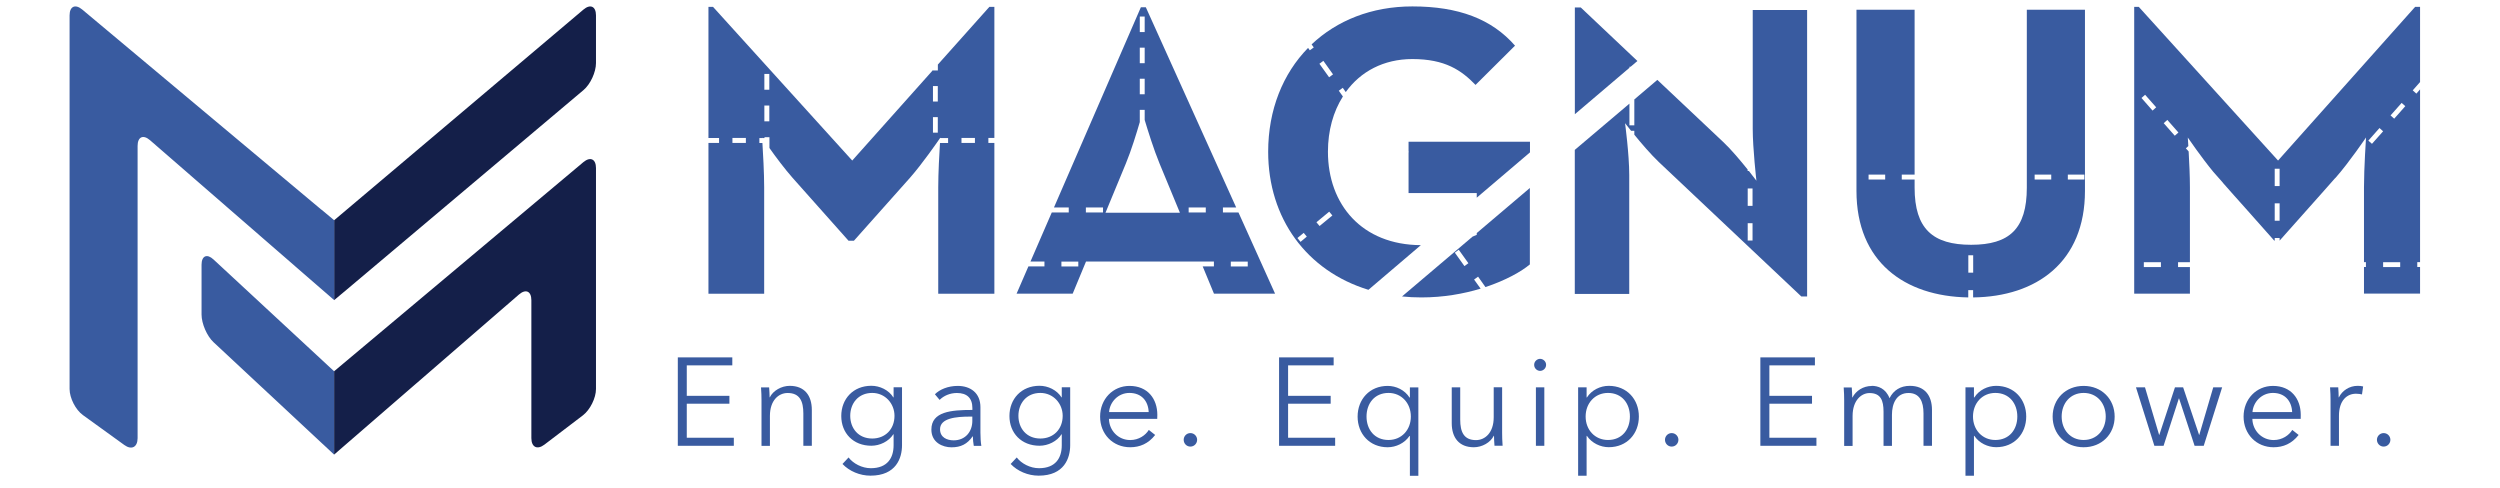 <svg xmlns="http://www.w3.org/2000/svg" xmlns:xlink="http://www.w3.org/1999/xlink" width="215" zoomAndPan="magnify" viewBox="0 0 161.25 31.5" height="42" preserveAspectRatio="xMidYMid meet" version="1.0"><defs><clipPath id="425bbda8c0"><path d="M 54 24 L 59 24 L 59 30.684 L 54 30.684 Z M 54 24 " clip-rule="nonzero"/></clipPath><clipPath id="1f9ecb56e4"><path d="M 65 24 L 70 24 L 70 30.684 L 65 30.684 Z M 65 24 " clip-rule="nonzero"/></clipPath><clipPath id="206c306066"><path d="M 87 24 L 92 24 L 92 30.684 L 87 30.684 Z M 87 24 " clip-rule="nonzero"/></clipPath><clipPath id="9e47640fed"><path d="M 101 24 L 106 24 L 106 30.684 L 101 30.684 Z M 101 24 " clip-rule="nonzero"/></clipPath><clipPath id="c498cb7291"><path d="M 126 24 L 131 24 L 131 30.684 L 126 30.684 Z M 126 24 " clip-rule="nonzero"/></clipPath><clipPath id="9298ceae0d"><path d="M 21 0.414 L 39 0.414 L 39 20 L 21 20 Z M 21 0.414 " clip-rule="nonzero"/></clipPath><clipPath id="55e685d664"><path d="M 4.25 0.414 L 22 0.414 L 22 29 L 4.25 29 Z M 4.25 0.414 " clip-rule="nonzero"/></clipPath><clipPath id="94ce8b5450"><path d="M 45 0.414 L 65 0.414 L 65 19 L 45 19 Z M 45 0.414 " clip-rule="nonzero"/></clipPath><clipPath id="5c2cd8e9fb"><path d="M 65 0.414 L 83 0.414 L 83 19 L 65 19 Z M 65 0.414 " clip-rule="nonzero"/></clipPath><clipPath id="57acf82524"><path d="M 119 0.414 L 135 0.414 L 135 20 L 119 20 Z M 119 0.414 " clip-rule="nonzero"/></clipPath><clipPath id="34973b9399"><path d="M 137 0.414 L 156.336 0.414 L 156.336 19 L 137 19 Z M 137 0.414 " clip-rule="nonzero"/></clipPath><clipPath id="b5d6ffea23"><path d="M 81 0.414 L 98 0.414 L 98 19 L 81 19 Z M 81 0.414 " clip-rule="nonzero"/></clipPath><clipPath id="ed17a1364c"><path d="M 101 0.414 L 106 0.414 L 106 8 L 101 8 Z M 101 0.414 " clip-rule="nonzero"/></clipPath><clipPath id="8357b244a5"><path d="M 101 0.414 L 117 0.414 L 117 20 L 101 20 Z M 101 0.414 " clip-rule="nonzero"/></clipPath></defs><path fill="#395ba0" d="M 44.297 28.234 L 47.332 28.234 L 47.332 28.754 L 43.719 28.754 L 43.719 23.051 L 47.234 23.051 L 47.234 23.566 L 44.297 23.566 L 44.297 25.531 L 47.047 25.531 L 47.047 26.039 L 44.297 26.039 Z M 44.297 28.234 " fill-opacity="1" fill-rule="nonzero"/><path fill="#395ba0" d="M 49.609 24.984 C 49.625 25.188 49.641 25.469 49.641 25.629 L 49.652 25.629 C 49.863 25.195 50.406 24.887 50.938 24.887 C 51.891 24.887 52.363 25.508 52.363 26.441 L 52.363 28.754 L 51.816 28.754 L 51.816 26.668 C 51.816 25.879 51.586 25.348 50.801 25.348 C 50.227 25.348 49.66 25.816 49.66 26.824 L 49.66 28.758 L 49.117 28.758 L 49.117 25.82 C 49.117 25.617 49.109 25.246 49.086 24.988 L 49.609 24.988 Z M 49.609 24.984 " fill-opacity="1" fill-rule="nonzero"/><g clip-path="url(#425bbda8c0)"><path fill="#395ba0" d="M 54.734 29.508 C 55.031 29.898 55.598 30.199 56.168 30.199 C 57.242 30.199 57.637 29.531 57.637 28.719 L 57.637 28.008 L 57.621 28.008 C 57.328 28.473 56.746 28.75 56.203 28.75 C 55.031 28.75 54.262 27.934 54.262 26.832 C 54.262 25.73 55.031 24.883 56.203 24.883 C 56.746 24.883 57.324 25.152 57.621 25.633 L 57.637 25.633 L 57.637 24.98 L 58.18 24.98 L 58.18 28.719 C 58.18 29.539 57.805 30.68 56.145 30.68 C 55.457 30.68 54.781 30.391 54.34 29.926 L 54.734 29.504 Z M 56.258 28.285 C 57.098 28.285 57.695 27.688 57.695 26.82 C 57.695 26.031 57.094 25.344 56.258 25.344 C 55.352 25.344 54.84 26.027 54.84 26.82 C 54.84 27.613 55.352 28.285 56.258 28.285 Z M 56.258 28.285 " fill-opacity="1" fill-rule="nonzero"/></g><path fill="#395ba0" d="M 62.719 26.324 C 62.719 25.672 62.367 25.348 61.719 25.348 C 61.277 25.348 60.867 25.527 60.605 25.793 L 60.301 25.43 C 60.605 25.125 61.137 24.891 61.777 24.891 C 62.586 24.891 63.238 25.34 63.238 26.262 L 63.238 27.91 C 63.238 28.203 63.258 28.547 63.297 28.758 L 62.809 28.758 C 62.777 28.57 62.75 28.344 62.75 28.145 L 62.734 28.145 C 62.391 28.645 61.973 28.852 61.371 28.852 C 60.805 28.852 60.074 28.547 60.074 27.707 C 60.074 26.547 61.348 26.441 62.719 26.441 Z M 62.559 26.871 C 61.668 26.871 60.633 26.969 60.633 27.684 C 60.633 28.223 61.09 28.402 61.512 28.402 C 62.281 28.402 62.715 27.824 62.715 27.152 L 62.715 26.871 L 62.555 26.871 Z M 62.559 26.871 " fill-opacity="1" fill-rule="nonzero"/><g clip-path="url(#1f9ecb56e4)"><path fill="#395ba0" d="M 65.582 29.508 C 65.879 29.898 66.445 30.199 67.016 30.199 C 68.09 30.199 68.484 29.531 68.484 28.719 L 68.484 28.008 L 68.469 28.008 C 68.176 28.473 67.594 28.75 67.051 28.75 C 65.879 28.75 65.109 27.934 65.109 26.832 C 65.109 25.73 65.879 24.883 67.051 24.883 C 67.594 24.883 68.168 25.152 68.469 25.633 L 68.484 25.633 L 68.484 24.98 L 69.027 24.98 L 69.027 28.719 C 69.027 29.539 68.652 30.68 66.992 30.68 C 66.305 30.68 65.629 30.391 65.188 29.926 L 65.582 29.504 Z M 67.102 28.285 C 67.945 28.285 68.543 27.688 68.543 26.82 C 68.543 26.031 67.941 25.344 67.102 25.344 C 66.199 25.344 65.688 26.027 65.688 26.82 C 65.688 27.613 66.199 28.285 67.102 28.285 Z M 67.102 28.285 " fill-opacity="1" fill-rule="nonzero"/></g><path fill="#395ba0" d="M 74.637 27.016 L 71.527 27.016 C 71.543 27.77 72.129 28.383 72.898 28.383 C 73.457 28.383 73.891 28.07 74.098 27.73 L 74.508 28.055 C 74.07 28.617 73.516 28.848 72.898 28.848 C 71.781 28.848 70.957 28.004 70.957 26.871 C 70.957 25.738 71.785 24.891 72.852 24.891 C 74.031 24.891 74.648 25.73 74.648 26.758 C 74.648 26.832 74.648 26.918 74.641 27.016 Z M 74.09 26.578 C 74.062 25.867 73.629 25.344 72.848 25.344 C 72.117 25.344 71.582 25.934 71.535 26.578 Z M 74.09 26.578 " fill-opacity="1" fill-rule="nonzero"/><path fill="#395ba0" d="M 76.781 28.805 C 76.523 28.805 76.348 28.594 76.348 28.367 C 76.348 28.145 76.523 27.934 76.781 27.934 C 77.035 27.934 77.215 28.145 77.215 28.367 C 77.215 28.594 77.035 28.805 76.781 28.805 Z M 76.781 28.805 " fill-opacity="1" fill-rule="nonzero"/><path fill="#395ba0" d="M 83.082 28.234 L 86.117 28.234 L 86.117 28.754 L 82.5 28.754 L 82.5 23.051 L 86.02 23.051 L 86.02 23.566 L 83.082 23.566 L 83.082 25.531 L 85.828 25.531 L 85.828 26.039 L 83.082 26.039 Z M 83.082 28.234 " fill-opacity="1" fill-rule="nonzero"/><g clip-path="url(#206c306066)"><path fill="#395ba0" d="M 90.914 28.117 C 90.602 28.582 90.043 28.848 89.504 28.848 C 88.336 28.848 87.566 27.98 87.566 26.871 C 87.566 25.762 88.336 24.891 89.504 24.891 C 90.043 24.891 90.602 25.148 90.914 25.641 L 90.938 25.641 L 90.938 24.988 L 91.484 24.988 L 91.484 30.688 L 90.938 30.688 L 90.938 28.121 L 90.914 28.121 Z M 89.559 28.379 C 90.402 28.379 91 27.727 91 26.867 C 91 26.004 90.398 25.344 89.559 25.344 C 88.656 25.344 88.141 26.027 88.141 26.867 C 88.141 27.703 88.656 28.379 89.559 28.379 Z M 89.559 28.379 " fill-opacity="1" fill-rule="nonzero"/></g><path fill="#395ba0" d="M 96.395 28.754 C 96.379 28.551 96.363 28.27 96.363 28.109 L 96.348 28.109 C 96.137 28.543 95.594 28.848 95.062 28.848 C 94.109 28.848 93.637 28.227 93.637 27.297 L 93.637 24.984 L 94.184 24.984 L 94.184 27.066 C 94.184 27.855 94.414 28.387 95.203 28.387 C 95.777 28.387 96.344 27.922 96.344 26.914 L 96.344 24.98 L 96.887 24.98 L 96.887 27.918 C 96.887 28.121 96.895 28.488 96.918 28.75 L 96.398 28.75 Z M 96.395 28.754 " fill-opacity="1" fill-rule="nonzero"/><path fill="#395ba0" d="M 99.336 23.922 C 99.145 23.922 98.953 23.762 98.953 23.531 C 98.953 23.305 99.148 23.145 99.336 23.145 C 99.527 23.145 99.723 23.305 99.723 23.531 C 99.723 23.762 99.531 23.922 99.336 23.922 Z M 99.609 28.754 L 99.066 28.754 L 99.066 24.984 L 99.609 24.984 Z M 99.609 28.754 " fill-opacity="1" fill-rule="nonzero"/><g clip-path="url(#9e47640fed)"><path fill="#395ba0" d="M 102.336 30.684 L 101.789 30.684 L 101.789 24.984 L 102.336 24.984 L 102.336 25.637 L 102.355 25.637 C 102.672 25.145 103.23 24.887 103.766 24.887 C 104.938 24.887 105.707 25.758 105.707 26.867 C 105.707 27.977 104.938 28.844 103.766 28.844 C 103.23 28.844 102.672 28.582 102.355 28.113 L 102.336 28.113 Z M 103.715 25.344 C 102.871 25.344 102.273 26.004 102.273 26.867 C 102.273 27.727 102.875 28.379 103.715 28.379 C 104.617 28.379 105.129 27.703 105.129 26.867 C 105.129 26.027 104.617 25.344 103.715 25.344 Z M 103.715 25.344 " fill-opacity="1" fill-rule="nonzero"/></g><path fill="#395ba0" d="M 107.824 28.805 C 107.57 28.805 107.391 28.594 107.391 28.367 C 107.391 28.145 107.57 27.934 107.824 27.934 C 108.078 27.934 108.258 28.145 108.258 28.367 C 108.258 28.594 108.078 28.805 107.824 28.805 Z M 107.824 28.805 " fill-opacity="1" fill-rule="nonzero"/><path fill="#395ba0" d="M 114.125 28.234 L 117.16 28.234 L 117.16 28.754 L 113.543 28.754 L 113.543 23.051 L 117.062 23.051 L 117.062 23.566 L 114.125 23.566 L 114.125 25.531 L 116.875 25.531 L 116.875 26.039 L 114.125 26.039 Z M 114.125 28.234 " fill-opacity="1" fill-rule="nonzero"/><path fill="#395ba0" d="M 120.719 24.887 C 121.129 24.887 121.621 25.043 121.875 25.684 C 122.129 25.168 122.586 24.887 123.188 24.887 C 124.141 24.887 124.613 25.508 124.613 26.441 L 124.613 28.754 L 124.066 28.754 L 124.066 26.668 C 124.066 25.879 123.805 25.348 123.098 25.348 C 122.312 25.348 122.031 26.051 122.031 26.75 L 122.031 28.758 L 121.488 28.758 L 121.488 26.559 C 121.488 25.828 121.309 25.352 120.582 25.352 C 120.062 25.352 119.492 25.82 119.492 26.828 L 119.492 28.762 L 118.949 28.762 L 118.949 25.824 C 118.949 25.621 118.941 25.25 118.918 24.992 L 119.438 24.992 C 119.453 25.195 119.469 25.477 119.469 25.637 L 119.484 25.637 C 119.703 25.203 120.184 24.895 120.723 24.895 Z M 120.719 24.887 " fill-opacity="1" fill-rule="nonzero"/><g clip-path="url(#c498cb7291)"><path fill="#395ba0" d="M 127.32 30.684 L 126.773 30.684 L 126.773 24.984 L 127.32 24.984 L 127.32 25.637 L 127.344 25.637 C 127.656 25.145 128.215 24.887 128.754 24.887 C 129.922 24.887 130.691 25.758 130.691 26.867 C 130.691 27.977 129.922 28.844 128.754 28.844 C 128.215 28.844 127.656 28.582 127.344 28.113 L 127.32 28.113 Z M 128.699 25.344 C 127.855 25.344 127.258 26.004 127.258 26.867 C 127.258 27.727 127.859 28.379 128.699 28.379 C 129.602 28.379 130.117 27.703 130.117 26.867 C 130.117 26.027 129.602 25.344 128.699 25.344 Z M 128.699 25.344 " fill-opacity="1" fill-rule="nonzero"/></g><path fill="#395ba0" d="M 134.395 28.848 C 133.23 28.848 132.395 28.004 132.395 26.871 C 132.395 25.738 133.23 24.891 134.395 24.891 C 135.555 24.891 136.395 25.738 136.395 26.871 C 136.395 28.004 135.559 28.848 134.395 28.848 Z M 134.395 25.344 C 133.527 25.344 132.977 26.02 132.977 26.867 C 132.977 27.711 133.527 28.379 134.395 28.379 C 135.258 28.379 135.82 27.711 135.82 26.867 C 135.82 26.02 135.266 25.344 134.395 25.344 Z M 134.395 25.344 " fill-opacity="1" fill-rule="nonzero"/><path fill="#395ba0" d="M 138.352 24.984 L 139.262 28.047 L 139.277 28.047 L 140.285 24.984 L 140.812 24.984 L 141.84 28.047 L 141.855 28.047 L 142.754 24.984 L 143.328 24.984 L 142.141 28.754 L 141.551 28.754 L 140.551 25.703 L 140.535 25.703 L 139.551 28.754 L 138.957 28.754 L 137.77 24.984 Z M 138.352 24.984 " fill-opacity="1" fill-rule="nonzero"/><path fill="#395ba0" d="M 148.391 27.016 L 145.277 27.016 C 145.293 27.77 145.883 28.383 146.652 28.383 C 147.211 28.383 147.645 28.07 147.852 27.73 L 148.262 28.055 C 147.82 28.617 147.27 28.848 146.648 28.848 C 145.539 28.848 144.711 28.004 144.711 26.871 C 144.711 25.738 145.539 24.891 146.605 24.891 C 147.781 24.891 148.398 25.73 148.398 26.758 C 148.398 26.832 148.398 26.918 148.395 27.016 Z M 147.844 26.578 C 147.812 25.867 147.379 25.344 146.602 25.344 C 145.871 25.344 145.332 25.934 145.285 26.578 Z M 147.844 26.578 " fill-opacity="1" fill-rule="nonzero"/><path fill="#395ba0" d="M 150.293 24.984 L 150.816 24.984 C 150.832 25.188 150.844 25.469 150.844 25.629 L 150.859 25.629 C 151.07 25.195 151.535 24.887 152.062 24.887 C 152.199 24.887 152.309 24.895 152.422 24.926 L 152.348 25.441 C 152.281 25.418 152.109 25.395 151.961 25.395 C 151.387 25.395 150.863 25.816 150.863 26.82 L 150.863 28.754 L 150.32 28.754 L 150.32 25.816 C 150.32 25.613 150.312 25.246 150.289 24.984 Z M 150.293 24.984 " fill-opacity="1" fill-rule="nonzero"/><path fill="#395ba0" d="M 153.746 28.805 C 153.492 28.805 153.312 28.594 153.312 28.367 C 153.312 28.145 153.492 27.934 153.746 27.934 C 154 27.934 154.18 28.145 154.18 28.367 C 154.18 28.594 154 28.805 153.746 28.805 Z M 153.746 28.805 " fill-opacity="1" fill-rule="nonzero"/><path fill="#395ba0" d="M 20.777 23.23 L 13.773 16.738 C 13.352 16.344 13 16.496 13 17.078 L 13 20.289 C 13 20.871 13.348 21.676 13.77 22.07 L 17.273 25.336 C 17.273 25.336 21.551 29.324 21.551 29.324 L 21.551 23.949 Z M 20.777 23.23 " fill-opacity="1" fill-rule="nonzero"/><path fill="#141f49" d="M 37.629 10.457 L 26.828 19.52 L 21.551 23.945 L 21.551 29.32 L 26.828 24.75 L 33.473 18.996 C 33.914 18.617 34.273 18.781 34.273 19.363 L 34.273 28.258 C 34.273 28.84 34.648 29.031 35.113 28.68 L 37.598 26.789 C 38.062 26.434 38.441 25.672 38.441 25.09 L 38.441 10.84 C 38.441 10.258 38.078 10.086 37.629 10.457 Z M 37.629 10.457 " fill-opacity="1" fill-rule="nonzero"/><g clip-path="url(#9298ceae0d)"><path fill="#141f49" d="M 37.633 0.617 L 26.828 9.75 L 21.551 14.207 L 21.551 19.359 L 22.359 18.684 L 37.633 5.812 C 38.078 5.441 38.441 4.656 38.441 4.07 L 38.441 0.992 C 38.441 0.41 38.078 0.242 37.633 0.617 Z M 37.633 0.617 " fill-opacity="1" fill-rule="nonzero"/></g><g clip-path="url(#55e685d664)"><path fill="#395ba0" d="M 20.738 13.531 L 5.301 0.613 C 4.852 0.242 4.488 0.41 4.488 0.992 L 4.488 25.09 C 4.488 25.672 4.875 26.43 5.344 26.77 L 8.02 28.703 C 8.488 29.043 8.875 28.844 8.875 28.258 L 8.875 9.41 C 8.875 8.828 9.234 8.66 9.676 9.043 L 19.57 17.637 L 21.555 19.359 L 21.555 14.207 L 20.742 13.527 Z M 20.738 13.531 " fill-opacity="1" fill-rule="nonzero"/></g><g clip-path="url(#94ce8b5450)"><path fill="#395ba0" d="M 63.75 9.219 L 63.75 8.898 L 64.137 8.898 L 64.137 0.441 L 63.816 0.441 L 60.492 4.164 L 60.492 4.547 L 60.18 4.547 L 60.18 4.516 L 54.969 10.355 L 45.988 0.441 L 45.695 0.441 L 45.695 8.902 L 46.379 8.902 L 46.379 9.219 L 45.695 9.219 L 45.695 18.945 L 49.289 18.945 L 49.289 12.082 C 49.289 11.16 49.215 9.84 49.176 9.223 L 48.98 9.223 L 48.98 8.906 L 49.156 8.906 C 49.156 8.906 49.156 8.875 49.156 8.875 C 49.156 8.875 49.164 8.887 49.18 8.906 L 49.309 8.906 L 49.309 8.848 L 49.629 8.848 L 49.629 9.547 C 50.023 10.105 50.613 10.895 51.113 11.461 L 54.73 15.527 L 55.078 15.527 L 58.699 11.461 C 59.48 10.574 60.465 9.152 60.629 8.914 L 60.629 8.906 L 60.633 8.906 C 60.633 8.906 60.652 8.875 60.652 8.875 C 60.652 8.875 60.652 8.887 60.652 8.906 L 61.152 8.906 L 61.152 9.223 L 60.629 9.223 C 60.59 9.84 60.516 11.164 60.516 12.082 L 60.516 18.945 L 64.137 18.945 L 64.137 9.219 Z M 48.109 9.219 L 47.242 9.219 L 47.242 8.898 L 48.109 8.898 Z M 49.621 7.824 L 49.301 7.824 L 49.301 6.809 L 49.621 6.809 Z M 49.621 5.789 L 49.301 5.789 L 49.301 4.77 L 49.621 4.77 Z M 60.488 8.559 L 60.176 8.559 L 60.176 7.555 L 60.488 7.555 Z M 60.488 6.551 L 60.176 6.551 L 60.176 5.551 L 60.488 5.551 Z M 62.883 9.219 L 62.016 9.219 L 62.016 8.898 L 62.883 8.898 Z M 62.883 9.219 " fill-opacity="1" fill-rule="nonzero"/></g><g clip-path="url(#5c2cd8e9fb)"><path fill="#395ba0" d="M 79.879 13.703 L 78.879 13.703 L 78.879 13.383 L 79.734 13.383 L 73.906 0.469 L 73.586 0.469 L 67.98 13.383 L 68.934 13.383 L 68.934 13.703 L 67.84 13.703 L 66.465 16.871 L 67.367 16.871 L 67.367 17.184 L 66.332 17.184 L 65.57 18.941 L 69.188 18.941 L 70.047 16.871 L 78.297 16.871 L 78.297 17.184 L 77.574 17.184 L 78.301 18.941 L 82.242 18.941 L 79.879 13.699 Z M 73.516 1.066 L 73.832 1.066 L 73.832 2.07 L 73.516 2.07 Z M 73.516 3.074 L 73.832 3.074 L 73.832 4.078 L 73.516 4.078 Z M 73.516 5.078 L 73.832 5.078 L 73.832 6.082 L 73.516 6.082 Z M 69.551 17.188 L 68.461 17.188 L 68.461 16.875 L 69.551 16.875 Z M 71.145 13.703 L 70.039 13.703 L 70.039 13.383 L 71.145 13.383 Z M 71.305 13.719 L 72.621 10.539 C 72.969 9.699 73.316 8.566 73.516 7.875 L 73.516 7.086 L 73.832 7.086 L 73.832 7.738 C 74.035 8.41 74.418 9.648 74.789 10.543 L 76.105 13.723 L 71.305 13.723 Z M 77.773 13.703 L 76.668 13.703 L 76.668 13.383 L 77.773 13.383 Z M 79.387 17.188 L 79.387 16.875 L 80.48 16.875 L 80.48 17.188 Z M 79.387 17.188 " fill-opacity="1" fill-rule="nonzero"/></g><g clip-path="url(#57acf82524)"><path fill="#395ba0" d="M 130.73 0.629 L 130.73 12.102 C 130.73 14.766 129.602 15.789 127.137 15.789 C 124.672 15.789 123.492 14.766 123.492 12.102 L 123.492 11.582 L 122.664 11.582 L 122.664 11.262 L 123.492 11.262 L 123.492 0.629 L 119.742 0.629 L 119.742 12.316 C 119.742 16.883 122.84 19.117 126.953 19.184 L 126.953 18.715 L 127.266 18.715 L 127.266 19.184 C 131.355 19.137 134.48 16.902 134.48 12.316 L 134.48 0.629 Z M 121.594 11.582 L 120.523 11.582 L 120.523 11.262 L 121.594 11.262 Z M 127.27 17.586 L 126.957 17.586 L 126.957 16.465 L 127.27 16.465 Z M 132.305 11.582 L 131.234 11.582 L 131.234 11.262 L 132.305 11.262 Z M 134.441 11.582 L 133.375 11.582 L 133.375 11.262 L 134.441 11.262 Z M 134.441 11.582 " fill-opacity="1" fill-rule="nonzero"/></g><g clip-path="url(#34973b9399)"><path fill="#395ba0" d="M 156.098 0.441 L 155.777 0.441 L 146.934 10.355 L 137.949 0.441 L 137.656 0.441 L 137.656 18.941 L 141.25 18.941 L 141.25 17.227 L 140.484 17.227 L 140.484 16.91 L 141.25 16.91 L 141.25 12.078 C 141.25 11.379 141.207 10.445 141.168 9.77 L 140.988 9.566 L 141.148 9.422 C 141.129 9.09 141.113 8.871 141.113 8.871 C 141.113 8.871 141.973 10.133 142.766 11.094 L 143.375 11.781 L 143.367 11.781 C 143.367 11.781 144.086 12.594 144.086 12.594 C 144.086 12.594 144.805 13.398 144.805 13.398 C 144.805 13.398 146.688 15.52 146.688 15.52 L 146.719 15.52 L 146.719 15.352 L 147.035 15.352 L 147.035 15.52 L 149.895 12.305 C 149.895 12.305 150.609 11.496 150.609 11.496 L 150.613 11.496 C 150.613 11.496 150.656 11.453 150.656 11.453 C 151.516 10.48 152.609 8.867 152.609 8.867 C 152.609 8.867 152.477 10.836 152.477 12.074 L 152.477 16.906 L 152.602 16.906 L 152.602 17.223 L 152.477 17.223 L 152.477 18.938 L 156.094 18.938 L 156.094 17.223 L 155.914 17.223 L 155.914 16.906 L 156.094 16.906 L 156.094 5.766 L 155.855 6.039 L 155.621 5.828 L 156.094 5.293 L 156.094 0.441 Z M 138.359 6.113 L 139.074 6.922 L 138.84 7.133 L 138.125 6.32 Z M 139.379 17.227 L 138.277 17.227 L 138.277 16.91 L 139.379 16.91 Z M 140.273 8.754 L 139.559 7.945 L 139.793 7.734 L 140.508 8.547 Z M 147.035 14.238 L 146.719 14.238 L 146.719 13.117 L 147.035 13.117 Z M 147.035 12 L 146.719 12 L 146.719 10.883 L 147.035 10.883 Z M 152.758 9.07 L 153.477 8.258 L 153.711 8.469 L 152.992 9.277 Z M 154.812 17.227 L 153.711 17.227 L 153.711 16.91 L 154.812 16.91 Z M 154.426 7.656 L 154.191 7.445 L 154.906 6.637 L 155.141 6.848 Z M 154.426 7.656 " fill-opacity="1" fill-rule="nonzero"/></g><path fill="#395ba0" d="M 90.852 9.777 L 90.875 9.805 L 90.852 9.816 L 90.852 12.453 L 95.25 12.453 L 95.25 12.75 L 98.684 9.828 L 98.684 9.141 L 90.852 9.141 Z M 90.852 9.777 " fill-opacity="1" fill-rule="nonzero"/><g clip-path="url(#b5d6ffea23)"><path fill="#395ba0" d="M 88.266 18.691 L 91.645 15.812 C 87.84 15.793 85.652 13.191 85.652 9.785 C 85.652 8.422 85.996 7.199 86.617 6.223 L 86.352 5.852 L 86.609 5.664 L 86.801 5.938 C 87.75 4.617 89.242 3.809 91.098 3.809 C 93.215 3.809 94.262 4.535 95.172 5.477 L 97.719 2.945 C 96.215 1.223 94.07 0.414 91.098 0.414 C 88.465 0.414 86.227 1.324 84.598 2.863 L 84.738 3.059 L 84.484 3.246 L 84.371 3.09 C 82.742 4.754 81.797 7.09 81.797 9.789 C 81.797 14.078 84.273 17.473 88.27 18.695 Z M 85.359 3.926 L 85.98 4.797 L 85.727 4.984 L 85.102 4.113 L 85.355 3.926 Z M 85.734 13.652 L 85.938 13.898 L 85.113 14.578 L 84.91 14.336 Z M 83.883 15.598 L 83.684 15.352 L 84.09 15.02 L 84.289 15.262 L 83.883 15.602 Z M 83.883 15.598 " fill-opacity="1" fill-rule="nonzero"/></g><path fill="#395ba0" d="M 95.25 15.035 L 95.25 15.148 C 95.164 15.188 95.07 15.223 94.98 15.262 L 90.43 19.121 C 90.836 19.164 91.254 19.184 91.684 19.184 C 93.109 19.184 94.402 18.949 95.5 18.617 L 95.078 18.031 L 95.336 17.844 L 95.812 18.516 C 97.121 18.082 98.125 17.516 98.676 17.055 L 98.676 12.125 L 95.246 15.035 Z M 94.457 17.164 L 93.836 16.297 L 94.09 16.109 L 94.711 16.977 Z M 94.457 17.164 " fill-opacity="1" fill-rule="nonzero"/><g clip-path="url(#ed17a1364c)"><path fill="#395ba0" d="M 105.102 4.371 L 105.102 4.305 L 105.176 4.305 L 105.613 3.934 L 101.957 0.48 L 101.578 0.48 L 101.578 7.367 Z M 105.102 4.371 " fill-opacity="1" fill-rule="nonzero"/></g><g clip-path="url(#8357b244a5)"><path fill="#395ba0" d="M 113.051 0.645 L 113.051 8.316 C 113.051 9.582 113.289 11.656 113.289 11.656 C 113.289 11.656 113.094 11.398 112.805 11.031 L 112.723 11.031 L 112.723 10.934 C 112.277 10.379 111.652 9.629 111.145 9.156 L 106.898 5.152 L 105.414 6.414 L 105.414 8.082 L 105.098 8.082 L 105.098 6.684 L 101.574 9.668 L 101.574 18.957 L 105.086 18.957 L 105.086 11.281 C 105.086 9.961 104.816 7.945 104.816 7.945 C 104.816 7.945 104.973 8.145 105.207 8.438 L 105.414 8.438 L 105.414 8.688 C 105.855 9.234 106.48 9.961 106.988 10.445 L 116.184 19.121 L 116.559 19.121 L 116.559 0.645 L 113.047 0.645 Z M 113.039 15.516 L 112.727 15.516 L 112.727 14.395 L 113.039 14.395 Z M 113.039 13.277 L 112.727 13.277 L 112.727 12.156 L 113.039 12.156 Z M 113.039 13.277 " fill-opacity="1" fill-rule="nonzero"/></g></svg>